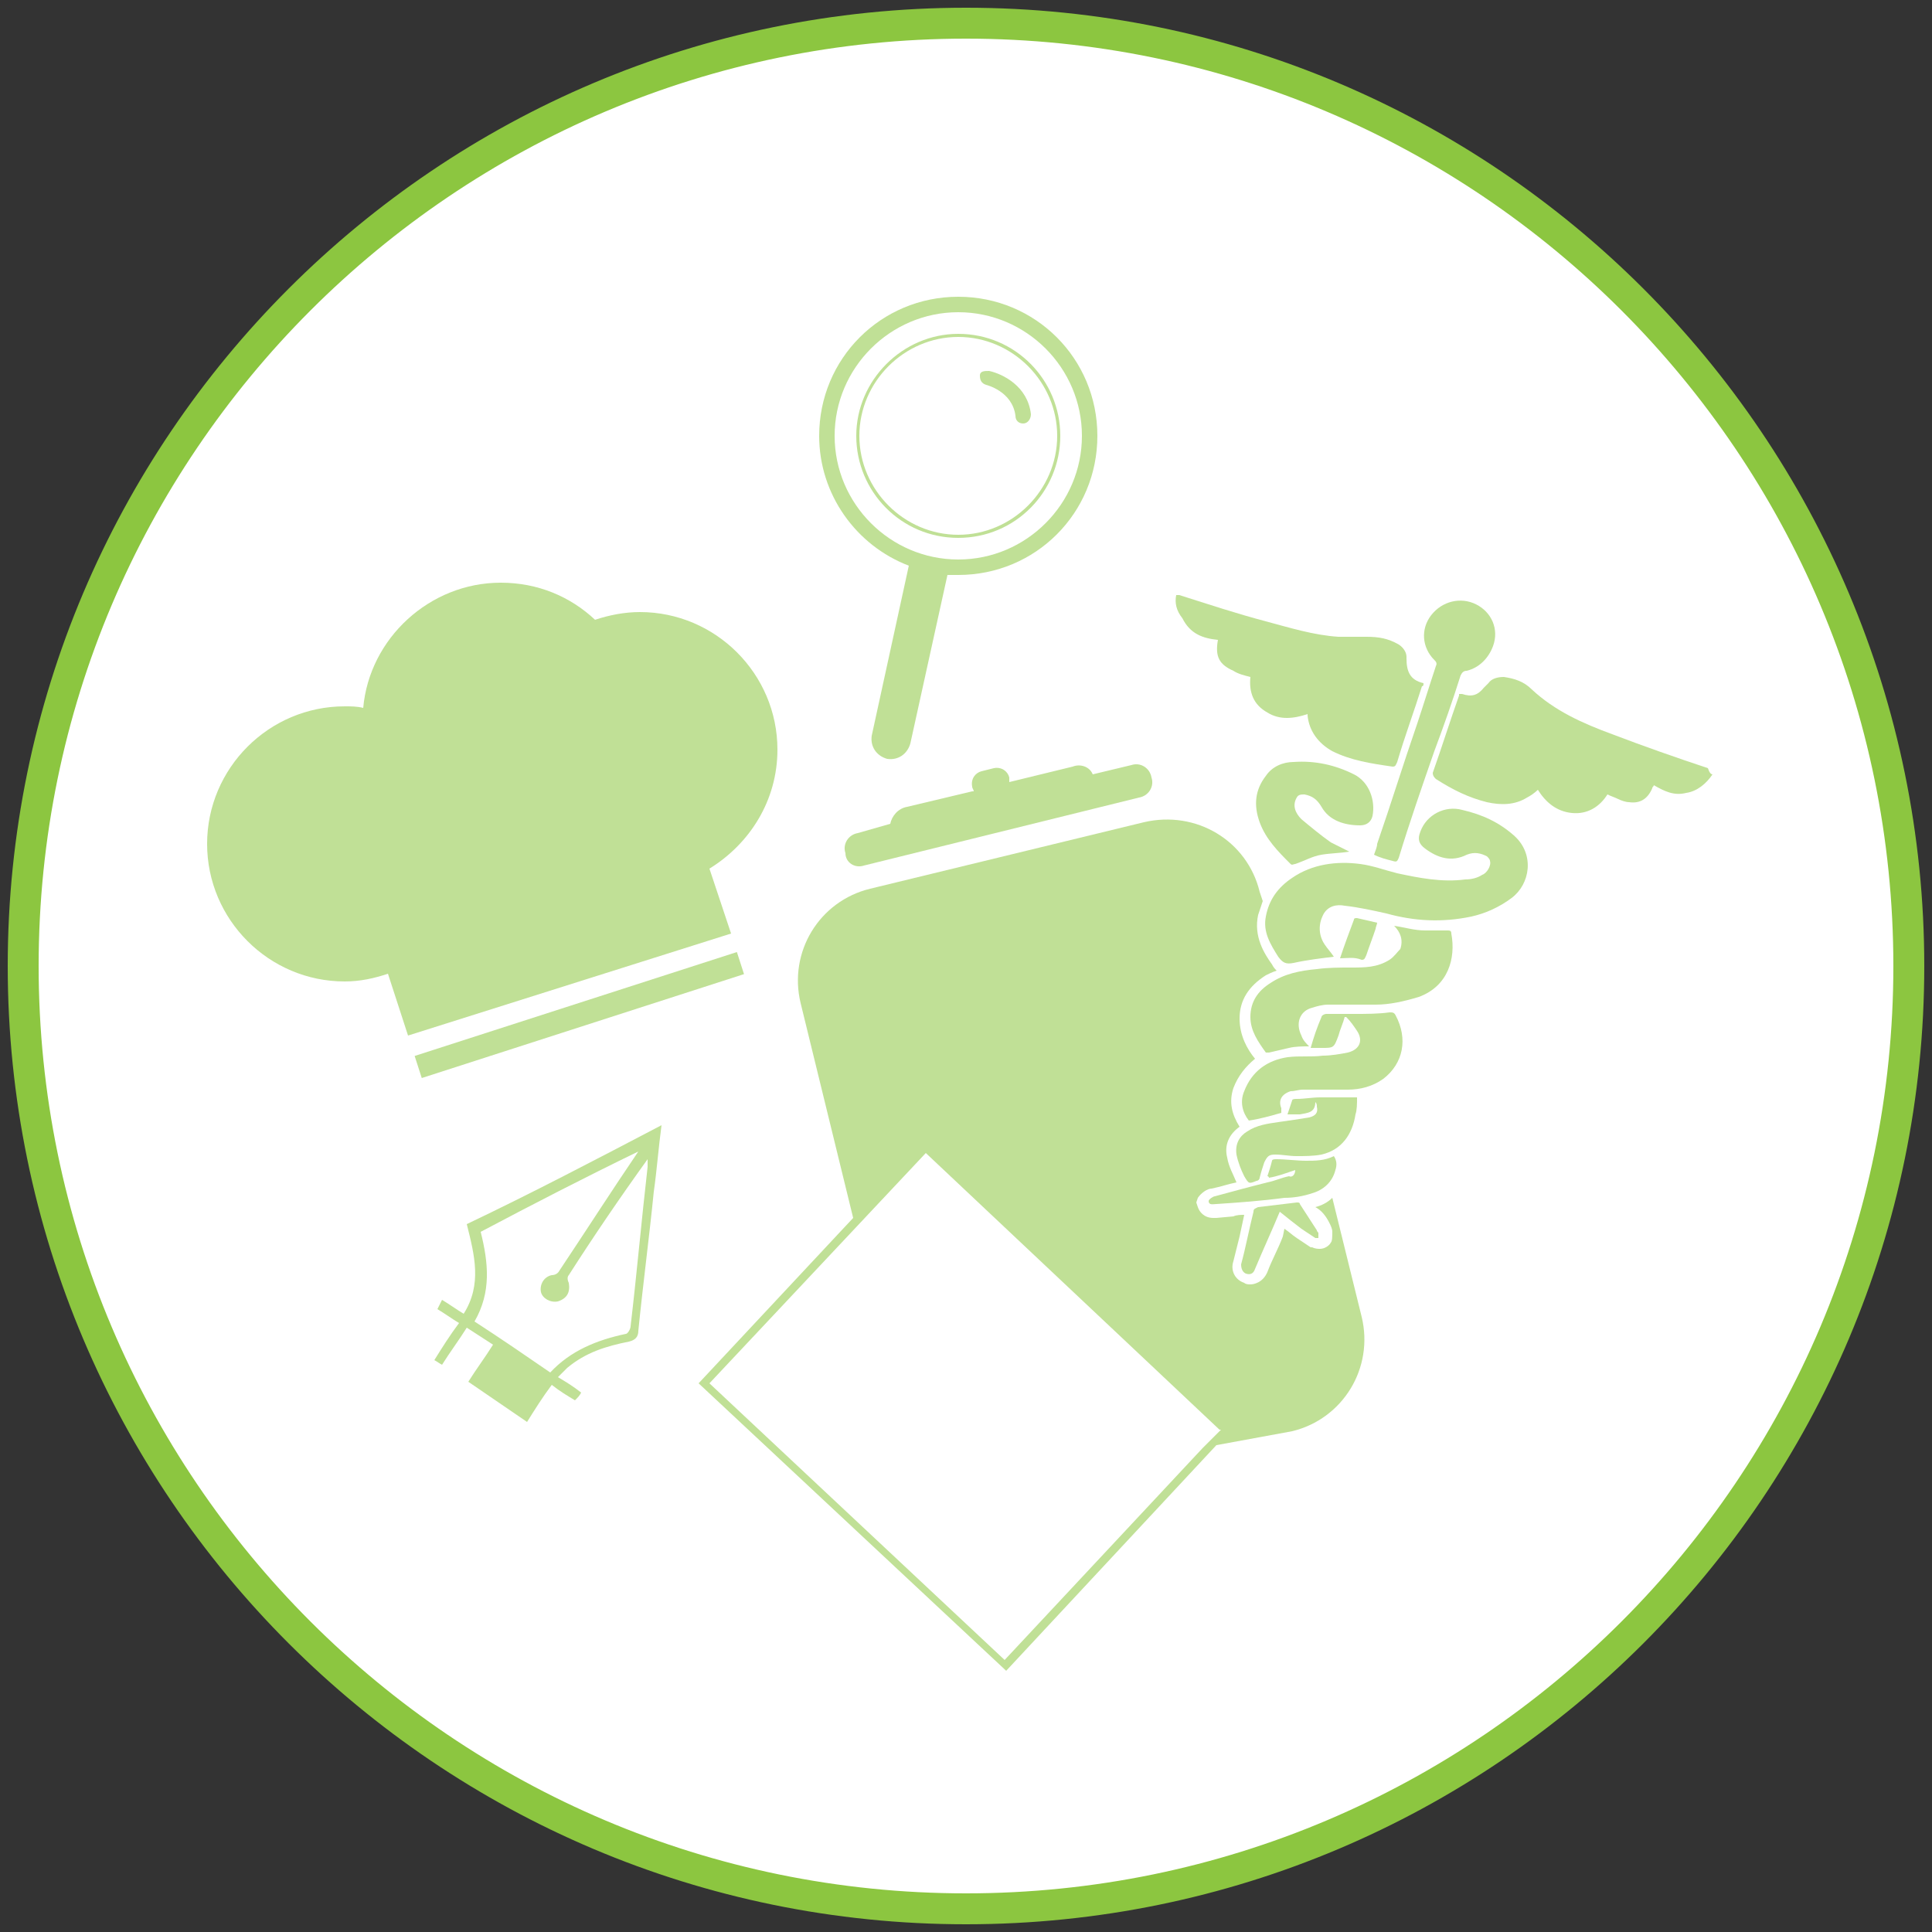 <?xml version="1.0" encoding="utf-8"?>
<!-- Generator: Adobe Illustrator 19.1.0, SVG Export Plug-In . SVG Version: 6.00 Build 0)  -->
<svg version="1.1" id="Layer_1" xmlns="http://www.w3.org/2000/svg" xmlns:xlink="http://www.w3.org/1999/xlink" x="0px" y="0px"
	 viewBox="48 -37 125 125" style="enable-background:new 48 -37 125 125;" xml:space="preserve">
<rect x="48" y="-37" width="125" height="125" fill="#333333" stroke="none"/>
<style type="text/css">
	.st0{fill:#FFFFFF;}
	.st1{fill:#8CC640;}
	.st2{fill:none;}
	.st3{opacity:0.55;fill:#8CC640;enable-background:new    ;}
	.st4{opacity:0.55;}
</style>
<circle class="st0" cx="110.5" cy="25.5" r="61"/>
<g>
	<path class="st1" d="M110.5-34.5c33.1,0,60,26.9,60,60s-26.9,60-60,60s-60-26.9-60-60S77.4-34.5,110.5-34.5 M110.5-36.5
		c-34.2,0-62,27.8-62,62s27.8,62,62,62s62-27.8,62-62S144.7-36.5,110.5-36.5L110.5-36.5z"/>
</g>
<path class="st2" d="M143.6,18.8c-0.1,0-0.1,0-0.2,0c-0.1,0-0.2,0.1-0.3,0.1c0.2,0,0.4-0.1,0.7-0.2
	C143.7,18.8,143.7,18.8,143.6,18.8z"/>
<path class="st3" d="M122.5,13.3c-0.1-0.6-0.7-1-1.3-0.8l-2.5,0.6c-0.2-0.5-0.8-0.7-1.3-0.5l-4.1,1c0-0.1,0-0.2,0-0.3
	c-0.1-0.4-0.5-0.7-1-0.6l-0.8,0.2c-0.4,0.1-0.7,0.5-0.6,1c0,0.1,0.1,0.2,0.1,0.3h-0.1l-4.2,1c-0.6,0.1-1,0.6-1.1,1.1l-2.1,0.6
	c-0.6,0.1-1,0.7-0.8,1.3c0,0.6,0.6,1,1.2,0.8l17.8-4.4C122.3,14.5,122.7,13.9,122.5,13.3z"/>
<g class="st4">
	<circle class="st0" cx="110" cy="-8.8" r="6.5"/>
	<path class="st1" d="M110-2.2c-3.7,0-6.6-3-6.6-6.6s3-6.6,6.6-6.6c3.7,0,6.6,3,6.6,6.6S113.7-2.2,110-2.2z M110-15.2
		c-3.5,0-6.4,2.9-6.4,6.4s2.9,6.4,6.4,6.4s6.4-2.9,6.4-6.4S113.5-15.2,110-15.2z"/>
</g>
<g class="st4">
	<path class="st1" d="M114.2-9.6c-0.3,0-0.5-0.2-0.5-0.5c-0.2-1.6-1.9-2-1.9-2c-0.3-0.1-0.4-0.3-0.4-0.6s0.3-0.3,0.6-0.3
		c0.9,0.2,2.5,1,2.7,2.8C114.7-9.9,114.5-9.6,114.2-9.6L114.2-9.6z"/>
</g>
<polygon class="st2" points="93.7,52.8 112.8,70.7 125.6,57 125.5,57.1 126.8,55.7 107.7,37.9 "/>
<path class="st3" d="M126.7,56.5l4.9-0.9c3.3-0.8,5.3-4.1,4.5-7.4l-1.9-7.7c-0.3,0.3-0.7,0.5-1.1,0.6c0.4,0.2,0.7,0.6,0.9,1
	c0.1,0.2,0.2,0.4,0.2,0.6c0,0.3,0,0.6-0.1,0.7c-0.1,0.2-0.4,0.4-0.7,0.4c-0.1,0-0.3,0-0.5-0.1h-0.1c-0.3-0.2-0.6-0.4-0.9-0.6
	c-0.3-0.2-0.5-0.4-0.8-0.6L131,43c-0.3,0.8-0.7,1.5-1,2.3c-0.3,0.7-0.9,0.8-1.1,0.8c-0.1,0-0.3,0-0.4-0.1c-0.6-0.2-0.9-0.8-0.7-1.4
	l0.4-1.6c0.1-0.5,0.2-0.9,0.3-1.4c-0.2,0-0.5,0-0.7,0.1l-1.1,0.1c-0.1,0-0.2,0-0.2,0c-0.6,0-0.9-0.4-1-0.7l-0.1-0.3l0.1-0.3
	c0.2-0.3,0.6-0.6,0.9-0.6c0.5-0.1,1.1-0.3,1.6-0.4c-0.2-0.5-0.5-1-0.6-1.6c-0.2-0.8,0.1-1.5,0.8-2c-0.5-0.8-0.7-1.6-0.4-2.5
	c0.3-0.8,0.8-1.4,1.4-1.9c-0.5-0.6-1-1.5-1-2.6c0-1.2,0.6-2.1,1.7-2.8c0.2-0.1,0.4-0.2,0.7-0.3c-0.1-0.1-0.2-0.2-0.3-0.4
	c-0.5-0.7-1.2-1.8-0.9-3.2c0.1-0.3,0.2-0.6,0.3-0.9l-0.2-0.6c-0.8-3.3-4.1-5.3-7.5-4.5l-17.7,4.3c-3.3,0.8-5.3,4.1-4.5,7.4l3.4,13.9
	l-10,10.7l19.9,18.6L126.7,56.5 M125.8,56.7L113,70.4L93.9,52.5l14-14.9l19,17.9h0.1L125.8,56.7z"/>
<g class="st4">
	<path class="st1" d="M158.5,12.7c-2.1-0.7-4.1-1.4-6.2-2.2c-1.9-0.7-3.7-1.5-5.2-2.9c-0.5-0.5-1.1-0.7-1.8-0.8
		c-0.4,0-0.8,0.1-1,0.4c-0.1,0.1-0.2,0.2-0.3,0.3c-0.4,0.5-0.8,0.6-1.4,0.4c-0.1,0-0.1,0-0.2,0c0,0.1,0,0.1,0,0.1
		c-0.6,1.7-1.1,3.3-1.7,5c0,0.2,0.1,0.3,0.2,0.4c1.1,0.7,2.1,1.2,3.3,1.5c0.9,0.2,1.8,0.2,2.6-0.3c0.2-0.1,0.5-0.3,0.7-0.5
		c0.5,0.8,1.2,1.4,2.2,1.5s1.8-0.4,2.3-1.2c0.2,0.1,0.5,0.2,0.7,0.3s0.5,0.2,0.7,0.2c0.7,0.1,1.2-0.2,1.5-0.9c0-0.1,0.1-0.1,0.1-0.2
		c0.7,0.4,1.3,0.7,2.1,0.5c0.7-0.1,1.3-0.6,1.7-1.2C158.7,13.1,158.6,13,158.5,12.7z"/>
	<path class="st1" d="M127.8,6.4c0.3,0.2,0.7,0.3,1.1,0.4c-0.1,1,0.2,1.8,1.1,2.3c0.8,0.5,1.7,0.4,2.6,0.1v0.1
		c0.1,1,0.7,1.8,1.6,2.3c1.2,0.6,2.5,0.8,3.9,1c0.2,0,0.2-0.1,0.3-0.3c0.5-1.7,1.1-3.3,1.6-4.9c0.1,0,0.1-0.1,0.1-0.2
		C139.2,7,139,6.4,139,5.6c0-0.1,0-0.1,0-0.1c0-0.3-0.2-0.6-0.5-0.8c-0.7-0.4-1.3-0.5-2.1-0.5c-0.6,0-1.2,0-1.8,0
		c-1.6-0.1-3.2-0.6-4.7-1c-1.9-0.5-3.7-1.1-5.6-1.7c0,0-0.1,0-0.2,0c-0.1,0.5,0,1,0.4,1.5c0.5,1,1.3,1.3,2.3,1.4
		C126.6,5.5,126.9,6,127.8,6.4z"/>
	<path class="st1" d="M142.6,15.4c-1.1-0.3-2.3,0.3-2.7,1.4c-0.2,0.5-0.1,0.8,0.3,1.1c0.8,0.6,1.7,0.9,2.7,0.4
		c0.5-0.2,0.9-0.1,1.3,0.1c0.1,0.1,0.2,0.2,0.2,0.3c0.1,0.3-0.2,0.8-0.5,0.9c-0.3,0.2-0.7,0.3-1.1,0.3c-1.5,0.2-3-0.1-4.4-0.4
		c-0.8-0.2-1.6-0.5-2.4-0.6c-1.5-0.2-3.1,0-4.4,0.9c-0.9,0.6-1.5,1.4-1.7,2.5c-0.2,1,0.3,1.8,0.8,2.6c0.3,0.4,0.5,0.5,1,0.4
		c0.9-0.2,1.8-0.3,2.6-0.4c-0.2-0.3-0.4-0.5-0.6-0.8c-0.4-0.6-0.4-1.3-0.1-1.9c0.3-0.6,0.9-0.7,1.4-0.6c0.9,0.1,1.8,0.3,2.7,0.5
		c1.8,0.5,3.6,0.6,5.5,0.2c0.9-0.2,1.8-0.6,2.6-1.2c1.2-0.9,1.5-2.8,0.2-4C145,16.2,143.9,15.7,142.6,15.4z"/>
	<path class="st1" d="M141.6,23.2c-0.5,0-0.9,0-1.4,0c-0.7,0-1.3-0.2-2-0.3c0.4,0.4,0.6,0.9,0.4,1.5c-0.2,0.2-0.4,0.5-0.7,0.7
		c-0.8,0.5-1.6,0.5-2.5,0.5c-0.7,0-1.5,0-2.2,0.1c-1.1,0.1-2.1,0.3-3,0.9c-0.8,0.5-1.3,1.2-1.3,2.2c0,0.9,0.5,1.6,1,2.3
		c0,0,0.1,0,0.2,0c0.4-0.1,0.9-0.2,1.3-0.3c0.4-0.1,0.9-0.1,1.3-0.1c-0.2-0.2-0.4-0.4-0.5-0.7c-0.4-0.8-0.1-1.6,0.7-1.8
		c0.3-0.1,0.7-0.2,1-0.2c1,0,2.1,0,3.1,0c0.9,0,1.8-0.2,2.8-0.5c1.9-0.7,2.4-2.5,2.1-4.1C141.9,23.2,141.8,23.2,141.6,23.2z"/>
	<path class="st1" d="M140.9,6.1c-0.4,1.2-0.8,2.5-1.2,3.7c-0.9,2.6-1.7,5.2-2.6,7.8c0,0.2-0.1,0.4-0.2,0.7c0.4,0.2,0.8,0.3,1.2,0.4
		c0.3,0.1,0.3,0,0.4-0.2c0.7-2.3,1.5-4.6,2.3-6.9c0.6-1.6,1.2-3.3,1.7-4.9c0.1-0.2,0.2-0.3,0.4-0.3c0.8-0.2,1.4-0.8,1.7-1.6
		c0.4-1.1-0.1-2.2-1.1-2.7s-2.2-0.2-2.9,0.7c-0.7,0.9-0.6,2.1,0.2,2.9C140.9,5.8,141,5.9,140.9,6.1z"/>
	<path class="st1" d="M137.9,28.5c-0.7,0.1-1.5,0.1-2.3,0.1c-0.6,0-1.2,0-1.8,0c-0.1,0-0.3,0.1-0.3,0.2c-0.3,0.7-0.5,1.3-0.7,2
		c0.3,0,0.5,0,0.7,0c0.8,0,0.8,0,1.1-0.8c0.1-0.4,0.3-0.8,0.4-1.2h0.1c0.3,0.3,0.5,0.6,0.7,0.9c0.4,0.6,0.2,1.2-0.6,1.4
		c-0.5,0.1-1.1,0.2-1.6,0.2c-0.8,0.1-1.5,0-2.3,0.1c-1.3,0.2-2.3,0.9-2.8,2.2c-0.3,0.7-0.1,1.4,0.3,1.9c0.7-0.1,1.4-0.3,2.1-0.5
		c0-0.1,0-0.1,0-0.3c-0.2-0.5,0-0.9,0.6-1.1c0.3,0,0.5-0.1,0.8-0.1c0.9,0,1.9,0,2.9,0c0.8,0,1.6-0.2,2.3-0.7c1.3-1,1.6-2.6,0.8-4.1
		C138.2,28.5,138.1,28.5,137.9,28.5z"/>
	<path class="st1" d="M132.4,14.4c0.5,0.1,0.8,0.3,1.1,0.8c0.5,0.9,1.5,1.2,2.5,1.2c0.4,0,0.7-0.2,0.8-0.6c0.2-1-0.2-2.2-1.2-2.7
		c-1.2-0.6-2.5-0.9-3.9-0.8c-0.7,0-1.4,0.3-1.8,0.9c-0.7,0.9-0.8,1.9-0.4,3s1.2,1.9,2,2.7c0.1,0.1,0.2,0,0.3,0
		c0.6-0.2,1.1-0.5,1.7-0.6s1.2-0.1,1.8-0.2c-0.4-0.2-0.8-0.4-1.2-0.6c-0.7-0.5-1.3-1-1.9-1.5c-0.4-0.4-0.6-0.9-0.3-1.4
		C132,14.4,132.2,14.4,132.4,14.4z"/>
	<path class="st1" d="M131.9,34.1c-0.1,0-0.3,0-0.3,0.1c-0.1,0.3-0.2,0.6-0.3,0.9c0.3,0,0.6,0,0.8,0c0.5-0.1,1-0.1,1-0.8l0,0
		c0.1,0.1,0.1,0.2,0.1,0.3c0.1,0.4-0.1,0.6-0.5,0.7c-0.6,0.1-1.3,0.2-2,0.3c-0.7,0.1-1.4,0.2-2,0.6c-0.5,0.3-0.8,0.8-0.7,1.5
		c0.1,0.5,0.3,1,0.5,1.4c0.3,0.5,0.3,0.5,0.8,0.3c0.1,0,0.2-0.1,0.2-0.2c0.1-0.4,0.2-0.7,0.3-1c0.2-0.4,0.3-0.5,0.7-0.5
		c0.5,0,0.9,0.1,1.4,0.1s1.1,0,1.6-0.1c1.3-0.3,2-1.3,2.2-2.6c0.1-0.3,0.1-0.7,0.1-1.1c-0.8,0-1.6,0-2.4,0
		C132.9,34,132.4,34.1,131.9,34.1z"/>
	<path class="st1" d="M132.5,38.1c-0.6,0-1.3-0.1-1.9-0.1c-0.1,0-0.3,0-0.3,0.1c-0.1,0.4-0.2,0.7-0.3,1c0.1,0,0.1,0.1,0.1,0.1
		c0.6-0.1,1.1-0.3,1.7-0.5c0,0.3-0.2,0.5-0.4,0.4c-0.5,0.1-0.9,0.3-1.4,0.4c-1.2,0.3-2.3,0.6-3.4,0.9c-0.1,0-0.4,0.2-0.4,0.3
		c0,0.3,0.3,0.2,0.5,0.2c1.5-0.1,2.9-0.2,4.4-0.4c0.6,0,1.2-0.1,1.8-0.3c0.7-0.2,1.3-0.7,1.5-1.5c0.1-0.3,0.1-0.6-0.1-0.9
		C133.7,38.1,133.1,38.1,132.5,38.1z"/>
	<path class="st1" d="M132.1,40.9c0-0.1-0.1-0.1-0.2-0.1c-0.8,0.1-1.7,0.2-2.5,0.3c-0.2,0.1-0.3,0.1-0.3,0.3
		c-0.3,1.2-0.5,2.3-0.8,3.4c0,0.3,0.1,0.5,0.3,0.6c0.3,0.1,0.5,0,0.6-0.3c0.5-1.2,1.1-2.5,1.6-3.7c0.5,0.4,1,0.8,1.4,1.1
		c0.3,0.2,0.6,0.4,0.9,0.6h0.2c0-0.1,0-0.2,0-0.3s-0.1-0.1-0.1-0.2C132.8,42,132.5,41.5,132.1,40.9z"/>
	<path class="st1" d="M136.1,25.1c0.2,0,0.2-0.1,0.3-0.3c0.2-0.6,0.4-1.1,0.6-1.7c0-0.1,0.1-0.3,0.1-0.4c-0.4-0.1-0.9-0.2-1.3-0.3
		c-0.1,0-0.2,0-0.2,0.1c-0.3,0.8-0.6,1.6-0.9,2.5C135.2,25,135.6,24.9,136.1,25.1z"/>
</g>
<g class="st4">
	<path class="st1" d="M95.3,23.4l-1.4-4.2c2.6-1.6,4.4-4.4,4.4-7.7c0-4.9-4-8.9-8.9-8.9c-1,0-2,0.2-2.9,0.5
		c-1.6-1.5-3.7-2.4-6.1-2.4c-4.6,0-8.5,3.6-8.9,8.1c-0.4-0.1-0.8-0.1-1.2-0.1c-4.9,0-8.9,4-8.9,8.9s4,8.9,8.9,8.9
		c1,0,1.9-0.2,2.8-0.5l1.3,4L95.3,23.4z"/>
	<rect x="84.7" y="17.7" transform="matrix(0.307 0.952 -0.952 0.307 86.524 -61.471)" class="st1" width="1.5" height="21.9"/>
</g>
<path class="st3" d="M78.2,42.2c0.5,2,1,3.9-0.2,5.8c-0.5-0.3-0.9-0.6-1.4-0.9c-0.1,0.2-0.2,0.4-0.3,0.6c0.5,0.3,0.9,0.6,1.4,0.9
	c-0.6,0.8-1.1,1.6-1.6,2.4c0.2,0.1,0.3,0.2,0.5,0.3c0.5-0.8,1.1-1.6,1.6-2.4c0.6,0.4,1.1,0.7,1.7,1.1c-0.5,0.8-1.1,1.6-1.6,2.4
	c1.3,0.9,2.5,1.7,3.8,2.6c0.5-0.8,1-1.6,1.6-2.4c0.5,0.4,1,0.7,1.5,1c0.2-0.2,0.3-0.3,0.4-0.5c-0.5-0.4-1-0.7-1.5-1
	c0.2-0.2,0.4-0.4,0.6-0.6c1.2-1,2.5-1.4,4-1.7c0.4-0.1,0.6-0.3,0.6-0.7c0.3-3,0.7-6,1-9c0.2-1.4,0.3-2.8,0.5-4.3
	C86.6,38,82.4,40.2,78.2,42.2z M89.9,38.5c-0.4,3.5-0.7,6.9-1.1,10.3c0,0.2-0.2,0.5-0.3,0.5c-1.9,0.4-3.6,1.1-4.9,2.5
	c-1.6-1.1-3.2-2.2-4.9-3.3c1.1-1.9,0.9-3.8,0.4-5.8c3.4-1.8,6.7-3.5,10.2-5.2c-1.7,2.5-3.3,5-5.1,7.7c-0.1,0.2-0.3,0.3-0.5,0.3
	c-0.5,0.1-0.8,0.6-0.7,1.1c0.1,0.4,0.6,0.7,1.1,0.6c0.6-0.2,0.8-0.6,0.7-1.2c-0.1-0.2-0.1-0.4,0-0.5c1.6-2.5,3.3-5,5.1-7.5
	C89.9,38.1,89.9,38.3,89.9,38.5z"/>
<path class="st3" d="M110-17.8c-5,0-9,4-9,9c0,3.8,2.4,7.1,5.8,8.4l-2.4,11c-0.1,0.7,0.3,1.3,1,1.5c0.7,0.1,1.3-0.3,1.5-1l2.4-10.9
	c0.2,0,0.5,0,0.7,0c5,0,9-4,9-9S115-17.8,110-17.8z M110-0.8c-4.4,0-8-3.6-8-8s3.6-8,8-8s8,3.6,8,8S114.4-0.8,110-0.8z"/>
</svg>

